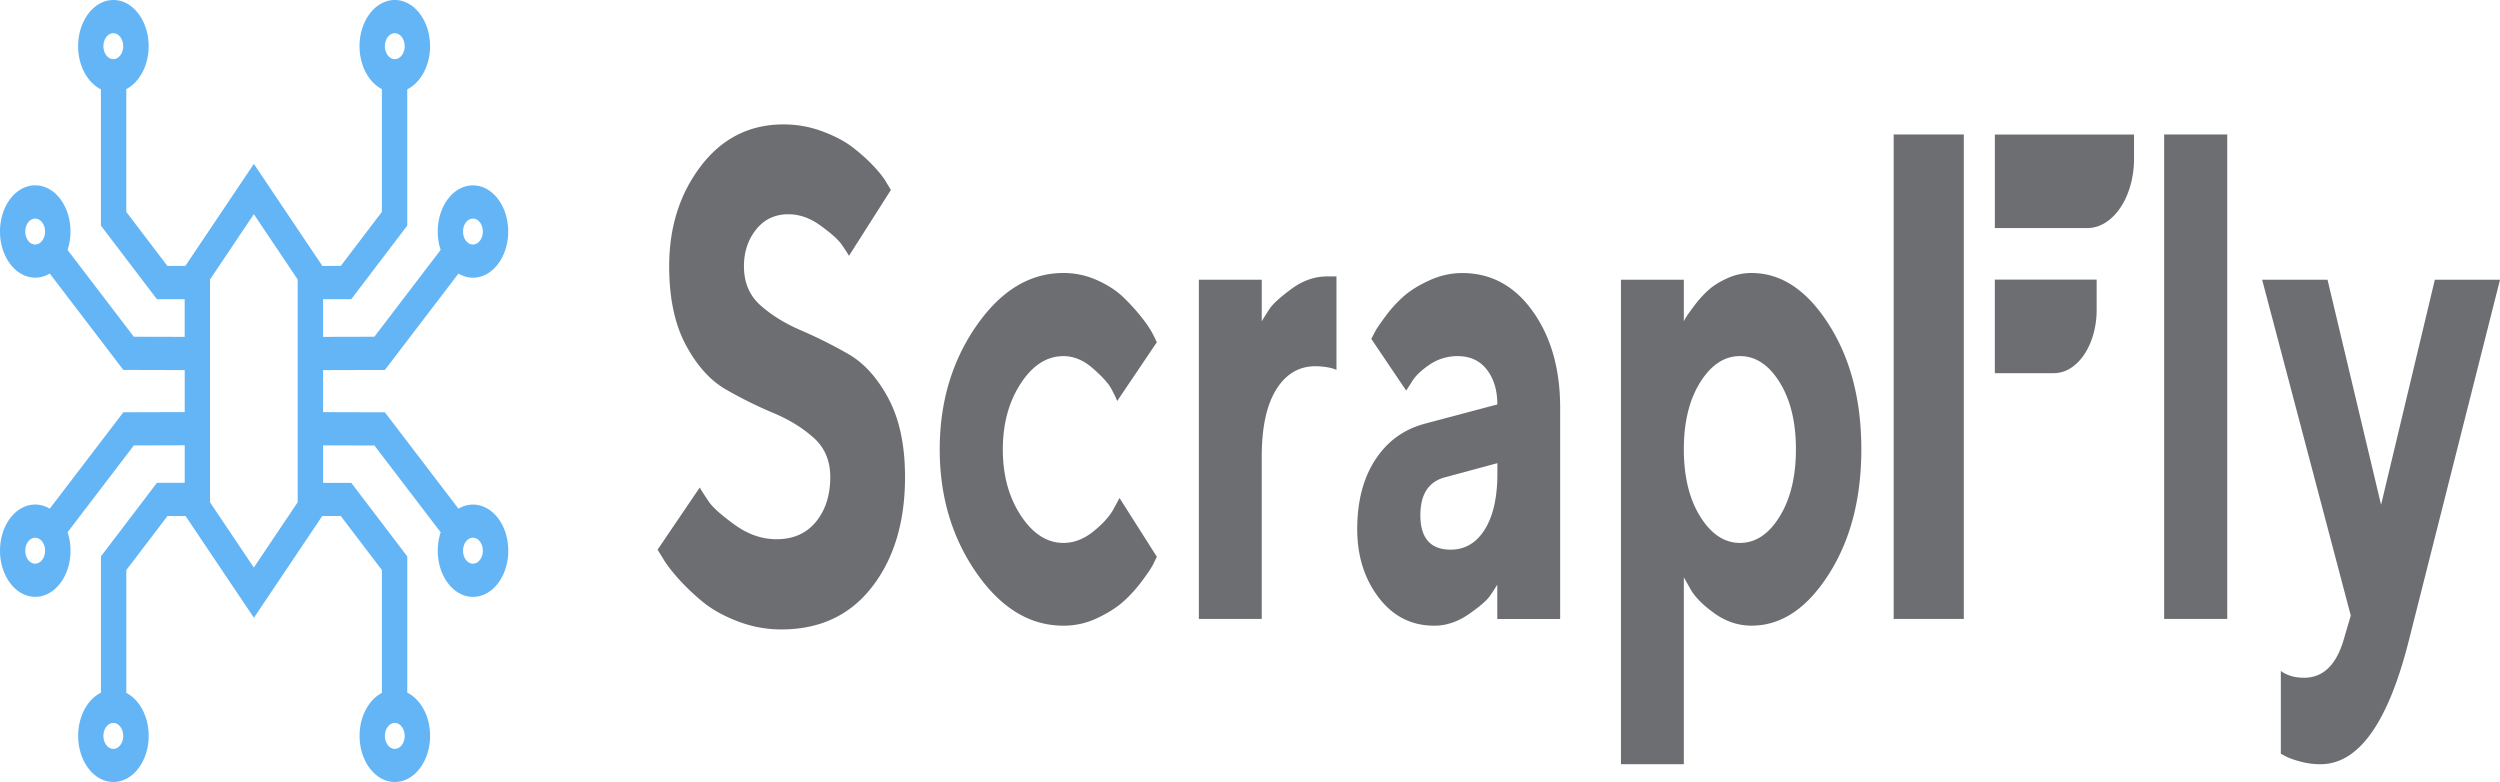<svg width="422" height="132" fill="none" xmlns="http://www.w3.org/2000/svg"><path d="M137.359 73.91c-1.861-1.672-4.13-3.072-6.807-4.194a71.572 71.572 0 0 1-7.998-3.961c-2.653-1.522-4.917-4.03-6.787-7.523-1.87-3.5-2.81-7.923-2.81-13.285 0-6.612 1.788-12.259 5.367-16.934 3.575-4.675 8.223-7.013 13.943-7.013 2.254 0 4.436.387 6.54 1.169 2.104.781 3.827 1.692 5.174 2.738 1.348 1.047 2.526 2.107 3.539 3.194 1.013 1.088 1.737 2.025 2.172 2.82l.692 1.142-7.076 11.117c-.307-.536-.738-1.189-1.288-1.97-.55-.782-1.71-1.815-3.479-3.106-1.769-1.291-3.589-1.937-5.463-1.937-2.255 0-4.07.857-5.441 2.57-1.37 1.712-2.058 3.784-2.058 6.217 0 2.739.931 4.933 2.787 6.585 1.861 1.651 4.116 3.05 6.77 4.192a80.656 80.656 0 0 1 7.997 3.99c2.682 1.522 4.955 4.03 6.825 7.522 1.87 3.5 2.81 7.924 2.81 13.285 0 7.563-1.852 13.74-5.555 18.531-3.704 4.791-8.814 7.19-15.327 7.19a20.4 20.4 0 0 1-7.443-1.4c-2.397-.931-4.373-2.045-5.922-3.337-1.549-1.291-2.915-2.602-4.097-3.934-1.178-1.332-2.026-2.453-2.539-3.364L111 92.787l7.113-10.492c.358.605.867 1.393 1.522 2.365.655.972 2.108 2.27 4.363 3.907 2.255 1.631 4.616 2.453 7.077 2.453 2.846 0 5.069-.992 6.673-2.963 1.604-1.977 2.402-4.485 2.402-7.529 0-2.745-.931-4.947-2.791-6.619ZM164.813 55.004c4.13-5.953 9.025-8.922 14.694-8.922 1.999 0 3.905.407 5.711 1.223 1.806.815 3.291 1.787 4.441 2.908a34.523 34.523 0 0 1 3.076 3.391c.898 1.142 1.549 2.134 1.961 2.97l.578 1.196-6.692 9.921c-.206-.53-.545-1.237-1.017-2.106-.477-.877-1.499-2.005-3.076-3.391-1.576-1.387-3.235-2.08-4.982-2.08-2.796 0-5.197 1.543-7.209 4.621-2.012 3.079-3.021 6.796-3.021 11.145 0 4.356 1.013 8.066 3.039 11.144 2.026 3.079 4.423 4.621 7.191 4.621 1.742 0 3.406-.625 4.982-1.882 1.577-1.25 2.727-2.508 3.442-3.765l1.041-1.937 6.306 9.922c-.155.306-.366.734-.632 1.284-.27.55-.894 1.482-1.865 2.793a23.526 23.526 0 0 1-3.154 3.479c-1.127 1.006-2.594 1.937-4.404 2.793a13.185 13.185 0 0 1-5.711 1.285c-5.665 0-10.565-2.977-14.694-8.923-4.13-5.953-6.192-12.898-6.192-20.841 0-7.951 2.062-14.903 6.187-20.849ZM225.596 62.445c-.793-.38-1.975-.591-3.538-.625-2.796 0-5.005 1.312-6.632 3.935-1.627 2.623-2.443 6.387-2.443 11.294v27.426h-10.615V47.224h10.615v7.012a45.64 45.64 0 0 1 1.306-2.079c.564-.856 1.802-1.984 3.713-3.391s3.919-2.107 6.018-2.107h1.576v15.786ZM252.758 98.658a27.77 27.77 0 0 1-1.288 1.971c-.55.781-1.751 1.807-3.598 3.078s-3.767 1.91-5.77 1.91c-3.845 0-6.976-1.59-9.387-4.764-2.41-3.173-3.616-7.02-3.616-11.545 0-4.676 1.013-8.576 3.039-11.689 2.026-3.119 4.822-5.15 8.383-6.102l12.228-3.248c0-2.392-.591-4.356-1.769-5.871-1.178-1.523-2.819-2.284-4.923-2.284a8.34 8.34 0 0 0-4.771 1.455c-1.434.971-2.447 1.964-3.039 2.996l-.884 1.366-5.885-8.725c.156-.306.367-.714.632-1.23.271-.516.871-1.393 1.806-2.65a21.76 21.76 0 0 1 3.057-3.337c1.105-.971 2.553-1.862 4.345-2.677 1.792-.816 3.63-1.223 5.5-1.223 4.872 0 8.846 2.16 11.921 6.469 3.076 4.315 4.616 9.738 4.616 16.282v35.642H252.74v-5.824h.018Zm-2.136-9.269c1.421-2.263 2.136-5.409 2.136-9.439v-1.767l-8.653 2.338c-2.897.686-4.345 2.834-4.345 6.442 0 3.874 1.705 5.817 5.115 5.817 2.406 0 4.327-1.128 5.747-3.39ZM289.479 103.585c-1.912-1.353-3.264-2.691-4.056-4.023l-1.192-2.107v31.538h-10.615v-81.77h10.615v7.013c.101-.224.261-.516.481-.856.22-.34.678-.979 1.384-1.91a18.112 18.112 0 0 1 2.287-2.507c.821-.74 1.884-1.407 3.195-1.998a9.786 9.786 0 0 1 4.079-.883c5 0 9.341 2.88 13.017 8.637 3.68 5.762 5.518 12.802 5.518 21.127 0 8.324-1.838 15.364-5.518 21.127-3.681 5.762-8.021 8.637-13.017 8.637-2.209 0-4.267-.673-6.178-2.025Zm-2.48-39.06c-1.847 2.949-2.768 6.72-2.768 11.32 0 4.601.921 8.386 2.768 11.35 1.847 2.962 4.084 4.45 6.71 4.45 2.626 0 4.858-1.481 6.692-4.45 1.833-2.97 2.75-6.749 2.75-11.35 0-4.6-.917-8.371-2.75-11.32-1.834-2.95-4.066-4.418-6.692-4.418-2.626 0-4.863 1.475-6.71 4.418ZM375.96 104.475h-10.651V22.699h10.651v81.776ZM396.81 103.904l-14.96-56.68h11.037l9.038 37.98L411 47.223h11l-15.345 60.73C403.144 121.98 398.153 129 391.695 129c-1.155 0-2.296-.15-3.423-.455-1.128-.306-1.962-.612-2.498-.911l-.77-.401v-13.971c1.049.761 2.36 1.141 3.923 1.141 3.204 0 5.436-2.147 6.692-6.442l1.191-4.057ZM346.705 62.989c3.983 0 7.21-4.784 7.21-10.69v-5.103h-17.188v15.8h9.978v-.007ZM331.493 56.574V22.7H319.65v81.776h11.843V56.574ZM336.731 22.7v15.799h15.597c4.364 0 7.897-5.247 7.897-11.709v-4.084h-23.494v-.007Z" fill="#6D6E71"></path><path d="m77.386 85.863-12.42-16.267-10.436-.028v-7.092l10.435-.027 12.42-16.268c.777.456 1.613.693 2.448.693 1.524 0 3.048-.76 4.21-2.282 2.322-3.04 2.322-7.983 0-11.023-2.32-3.04-6.095-3.04-8.416 0-1.775 2.325-2.187 5.767-1.246 8.615L63.19 56.84l-8.66.022v-6.361h4.764l9.45-12.42V15.08c2.245-1.116 3.848-3.958 3.848-7.284 0-4.3-2.67-7.796-5.952-7.796s-5.952 3.497-5.952 7.796c0 3.287 1.566 6.102 3.773 7.246v20.726l-6.942 9.126H54.42l-11.569-17.23-11.568 17.23H28.26l-6.942-9.126V15.042c2.203-1.144 3.773-3.959 3.773-7.246 0-4.3-2.67-7.796-5.952-7.796-3.283 0-5.952 3.497-5.952 7.796 0 3.331 1.603 6.168 3.849 7.284v23.003l9.449 12.419h4.688v6.36l-8.584-.021-11.186-14.652a9.846 9.846 0 0 0 .495-3.111c0-2.084-.621-4.041-1.742-5.515-2.321-3.04-6.095-3.04-8.416 0-2.321 3.04-2.321 7.983 0 11.023 1.158 1.518 2.686 2.282 4.21 2.282.835 0 1.67-.236 2.447-.693L20.82 62.443l10.36.028v7.092l-10.36.027L8.4 85.858c-2.192-1.292-4.857-.77-6.658 1.583-2.321 3.04-2.321 7.983 0 11.023 1.158 1.517 2.686 2.281 4.21 2.281s3.048-.758 4.21-2.281c1.125-1.473 1.742-3.43 1.742-5.514a9.871 9.871 0 0 0-.495-3.112l11.187-14.651 8.584-.022v6.333H26.49l-9.449 12.42v23.002c-2.245 1.116-3.849 3.958-3.849 7.284 0 4.299 2.67 7.796 5.952 7.796 3.283 0 5.952-3.497 5.952-7.796 0-3.287-1.565-6.102-3.773-7.246V96.232l6.943-9.126h3.06L42.86 104.28l11.535-17.175h3.131l6.943 9.126v20.726c-2.204 1.144-3.774 3.959-3.774 7.246 0 4.299 2.67 7.796 5.953 7.796 3.282 0 5.952-3.497 5.952-7.796 0-3.331-1.604-6.168-3.85-7.284V93.928L59.303 81.51h-4.765v-6.333l8.66.022 11.19 14.657c-.944 2.847-.532 6.289 1.247 8.614 1.16 1.518 2.687 2.282 4.21 2.282 1.525 0 3.048-.759 4.21-2.282 2.322-3.04 2.322-7.982 0-11.022-1.812-2.353-4.478-2.876-6.67-1.584Zm1.263-48.325c.651-.852 1.713-.852 2.364 0 .65.853.65 2.243 0 3.096-.651.852-1.713.852-2.364 0-.65-.853-.65-2.243 0-3.096ZM66.64 5.608c.92 0 1.67.984 1.67 2.188 0 1.204-.75 2.188-1.67 2.188-.92 0-1.67-.984-1.67-2.188 0-1.21.75-2.188 1.67-2.188Zm-47.513 0c.92 0 1.671.984 1.671 2.188 0 1.204-.751 2.188-1.67 2.188-.92 0-1.671-.984-1.671-2.188 0-1.21.751-2.188 1.67-2.188ZM7.118 40.634c-.65.852-1.713.852-2.363 0-.65-.853-.65-2.243 0-3.096.327-.428.755-.637 1.18-.637.428 0 .856.214 1.179.637.315.413.491.963.491 1.545a2.541 2.541 0 0 1-.487 1.55Zm0 53.872c-.65.852-1.713.852-2.363 0-.65-.853-.65-2.243 0-3.096.327-.428.755-.637 1.18-.637.428 0 .856.214 1.179.637.315.413.491.963.491 1.545.004.588-.172 1.138-.487 1.55Zm12.01 31.903c-.92 0-1.671-.984-1.671-2.188 0-1.204.751-2.188 1.67-2.188.92 0 1.671.984 1.671 2.188 0 1.204-.747 2.188-1.67 2.188Zm47.512 0c-.92 0-1.67-.984-1.67-2.188 0-1.204.75-2.188 1.67-2.188.92 0 1.67.984 1.67 2.188 0 1.204-.746 2.188-1.67 2.188ZM35.448 84.78V47.176l7.4-11.023 7.4 11.023V84.78l-7.4 11.023-7.4-11.023Zm45.565 9.726c-.651.852-1.713.852-2.364 0-.65-.853-.65-2.243 0-3.096.651-.852 1.713-.852 2.364 0 .65.853.65 2.243 0 3.096Z" fill="#64B5F6"></path></svg>